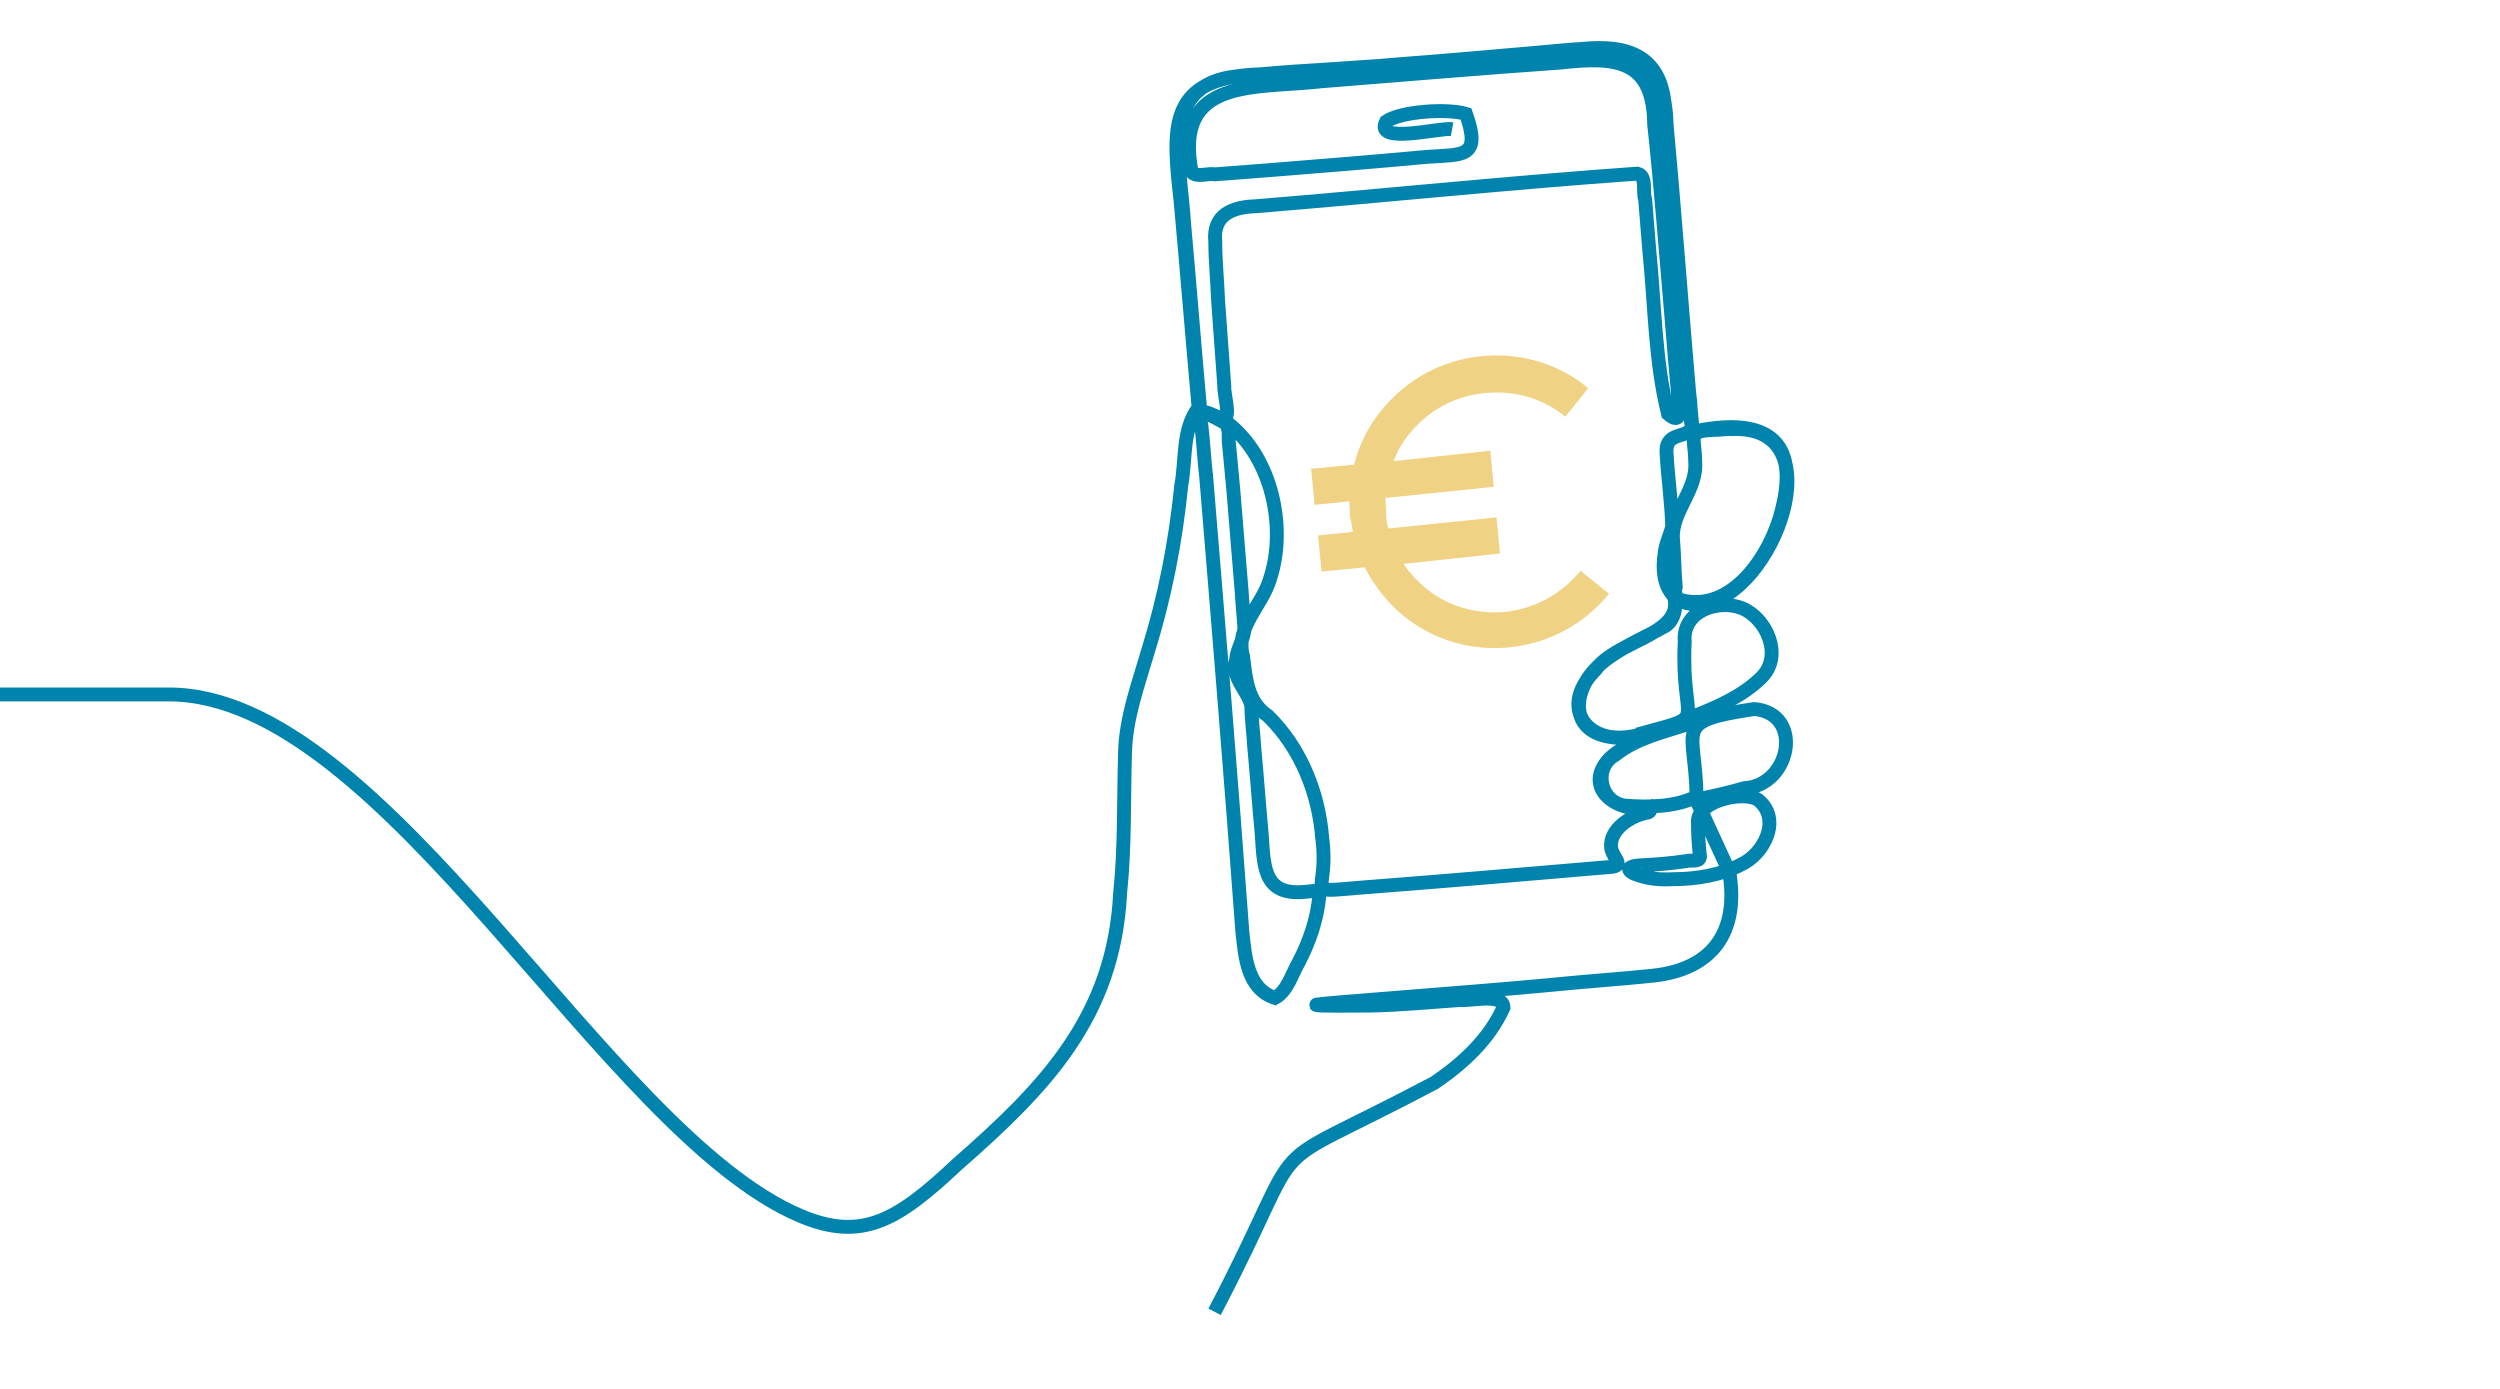 <?xml version="1.0" encoding="UTF-8"?> <svg xmlns="http://www.w3.org/2000/svg" viewBox="0 0 360 200"><path d="M176.9 61c6.3 5 8.4 15 6 22.3-1.1 3.9-5.1 7-3.9 11.2.4 3.2.6 6.6 3.6 8.6 4.7 4.6 7.3 11.1 7.8 17.6 1.1 8.2-3.2 7.8 5.8 7.1 11.7-.9 23.3-1.9 35-2.9 3.2-.1 1.1-1.1.8-2.8-.3-2.7 2.9-4.7 5.3-5.1.4-.1.4-.4.2-.8-4.4 1.1-9.8-2.7-5.7-7 1.4-1.3 3.2-2.1 4.8-2.9.4-.1.3-.5.2-.8 9.5-2.6 5.2-.9 5.8-13.1-.4-4.4 4.8-6.2 8.3-4.8 3.5 1.5 5.8 6.7 2.9 9.8l-.3.3c-2.7 2.6-6.2 4.1-9.7 5.5-.7.1-.4.8-.8 1.1-3.4 1.1-7.4 2-10.4 4.4-3.2 1.8-2.3 6.7 1.3 7.3 3.4.3 7.5.2 10.4-1.3-.1-9.9-3.7-10.8 8.3-12.6 7.2.6 5.3 11-1.4 11.4-2.1.6-4.2 1.1-6.3 1.5-.3.1-.4.3-.5.5l4.6 10c1.5 8.8-2.5 14.1-11 15-4.8.5-9.5.8-14.4 1.3-11.4 1.1-34.2 2.7-34.1 2.9.1.2 5.4.1 8.1.1 4.2-.1 8.4-.5 12.6-.8 1.5.2 6.3-1.1 6.3 1.1-2.1 4.6-5.8 8-9.9 10.8-27 14.3-17.1 5.1-31.7 33M0 100h24.3c31.3 0 62.8 63.2 91 75.1 8.8 3.7 13.9.7 22.5-7.4 12.7-11.1 22.6-21.3 23.5-39.1.7-6.7.5-13.4.7-20.1.1-5.1 1.9-9.9 3.3-14.7 2.4-7.7 4-15.8 4.8-23.9.7-3.7.1-8.1 2.5-11.2-.9-10-1.7-19.9-2.6-29.8-1.2-10.7-1.9-17.8 11.5-18.2 6.5-.6 12.9-.8 19.4-1.4 6.7-.5 13.5-1.1 20.3-1.7 10-.8 18.4-2.9 18.8 10.4 1.1 13.1 2.2 26.3 3.3 39.3.4 1.1-.4 5.1 1.3 4.7 9.5-1.8 14.6 1.2 12 11.4-1.5 6.3-7.1 15-14.6 13-.3-.1-.7-.1-.8.3.4 4.8-8.6 5.7-11.4 9.7-6 6-.3 11.8 6.9 9.2-3.8 1.4-9.8.6-9.3-4.6.8-5.9 7.6-8.1 12.1-10.7 1.6-.6 2.2-3.4 1.4-4.6-1.4-1.6-1.5-3.9-1.2-5.9.1-1.4.8-2.7 1.1-4-.1-3.4-.6-6.9-.8-10.3-.4-3.5 2.9-2.2 3.7-4-1.5-15.8-2.5-31.6-4.1-47.4-1.2-7.6-7.7-7.7-13.9-6.8-4.6.4-9.1.8-13.6 1.1-10.8 1.1-21.8 1.5-32.6 2.5-13.1.4-9.5 12.3-9 21.2.8 8.8 1.5 17.8 2.3 26.6 0 .4.3.6.5.6 1.1.2 2 .8 2.9 1.1 1.1-.4 0-3.7.1-4.8-.3-4.1-.6-8.3-.9-12.4-.1-2.8-.4-5.6-.4-8.4-.4-3.9 2.5-5 5.8-5.1 18.4-1.5 36.6-3.4 55-4.7 1.4.4.7 2.6 1.1 3.7.2 2.5.4 4.9.6 7.4.8 7.8.8 15.9 2.7 23.5 1.9 1.7 1.8-.6 1.5-2-.2-2.7-.5-5.5-.7-8.2-.5-6-1-11.9-1.5-17.8-.4-4.6-.8-9.1-1.3-13.7-.1-9.3-5.5-9.8-13.4-8.9-11.5.8-23 1.8-34.5 2.7-9.4 1.1-21.4-.7-18.7 13.1.8.8 2.3.1 3.4.3l7.8-.6c7.5-.6 15-1.2 22.5-1.9 5.3-.4 8.1.3 5.8-6.2-2.6-.8-9.3-.4-11.5 1.1-1.8 3.4 7.9.8 9.5 1.1m-35.4 50.2c1.8 21.8 3.6 43.6 5.2 65.4.4 3.6.7 8.2 4.7 9.5 1.8-1 2.4-3.4 3.4-5.1 1.6-3.1 2.7-6.3 3-9.8 0-.8-1.3-.4-1.8-.4h0c-6.1.7-6.2-3.2-6.5-8.1-.4-4.3-.7-8.6-1.1-12.8-.1-2-.4-3.9-.4-5.8-.4-2.2-3-4.1-2.2-6.7.1-1.5 1.1-2.9 1.2-4.4-.1-1.8-.3-3.6-.4-5.4-.4-4.9-.8-9.8-1.2-14.6-.2-2.1-.4-4.3-.6-6.4-.2-1.1.2-2.5-.6-3.3-1.4-.7-4.2-2.7-3.4.4.3 2.5.4 5 .7 7.5zm62.7 55.8c-.8 0-2.9.3-1.1 1.2 2 .8 3.8.9 5.7.8h0c3.2 0 6.9-.6 9.7-2.1 3.3-1.5 5.9-6.5 2.5-9.3-2.1-1.4-8.6.1-8.7 3 0 1.8.1 3.5.3 5.2-.1.8-1.4.4-2 .6-2 .3-4.2.5-6.4.6zm10.7-62.7c-4.4.1-3 1-3 4.5.4 4.1-3.4 7.2-3.2 11.1.2 2.3.2 4.7.4 7-.6 2.3 2.2 2.7 3.9 2.4 10.1-1.1 19.4-25.9 4.1-25.1h0c-.7-.1-1.4.1-2.2.1z" fill="none" stroke="#0083ac" stroke-width="2" stroke-miterlimit="10"></path><path d="M216.9 88.1c-4.2.4-8.3-.7-11.6-3.4-1.2-1-2.3-2.2-3.2-3.5l13.9-1.5-.5-5.2-15.6 1.6c-.2-.7-.3-1.5-.3-2.2s-.1-1.5-.1-2.2l15.6-1.6-.5-5.2-13.9 1.5c.5-1.5 1.4-2.9 2.4-4.1 2.7-3.3 6.5-5.3 10.7-5.7 4.3-.4 8.3.7 11.6 3.4l3.3-4.1c-4.3-3.6-9.9-5.2-15.5-4.6-5.6.6-10.6 3.3-14.2 7.7-2 2.4-3.3 5.1-4 7.9l-6.2.6.5 5.2 5-.5c0 .7.1 1.5.1 2.2.2.8.3 1.5.4 2.2l-5 .5.5 5.2 6.2-.6c1.4 2.6 3.2 5 5.5 6.9 4.4 3.6 9.9 5.2 15.5 4.6 5.6-.6 10.6-3.3 14.2-7.7l-4.1-3.3c-2.7 3.3-6.5 5.4-10.7 5.9" fill-rule="evenodd" clip-rule="evenodd" fill="#efd283"></path></svg> 